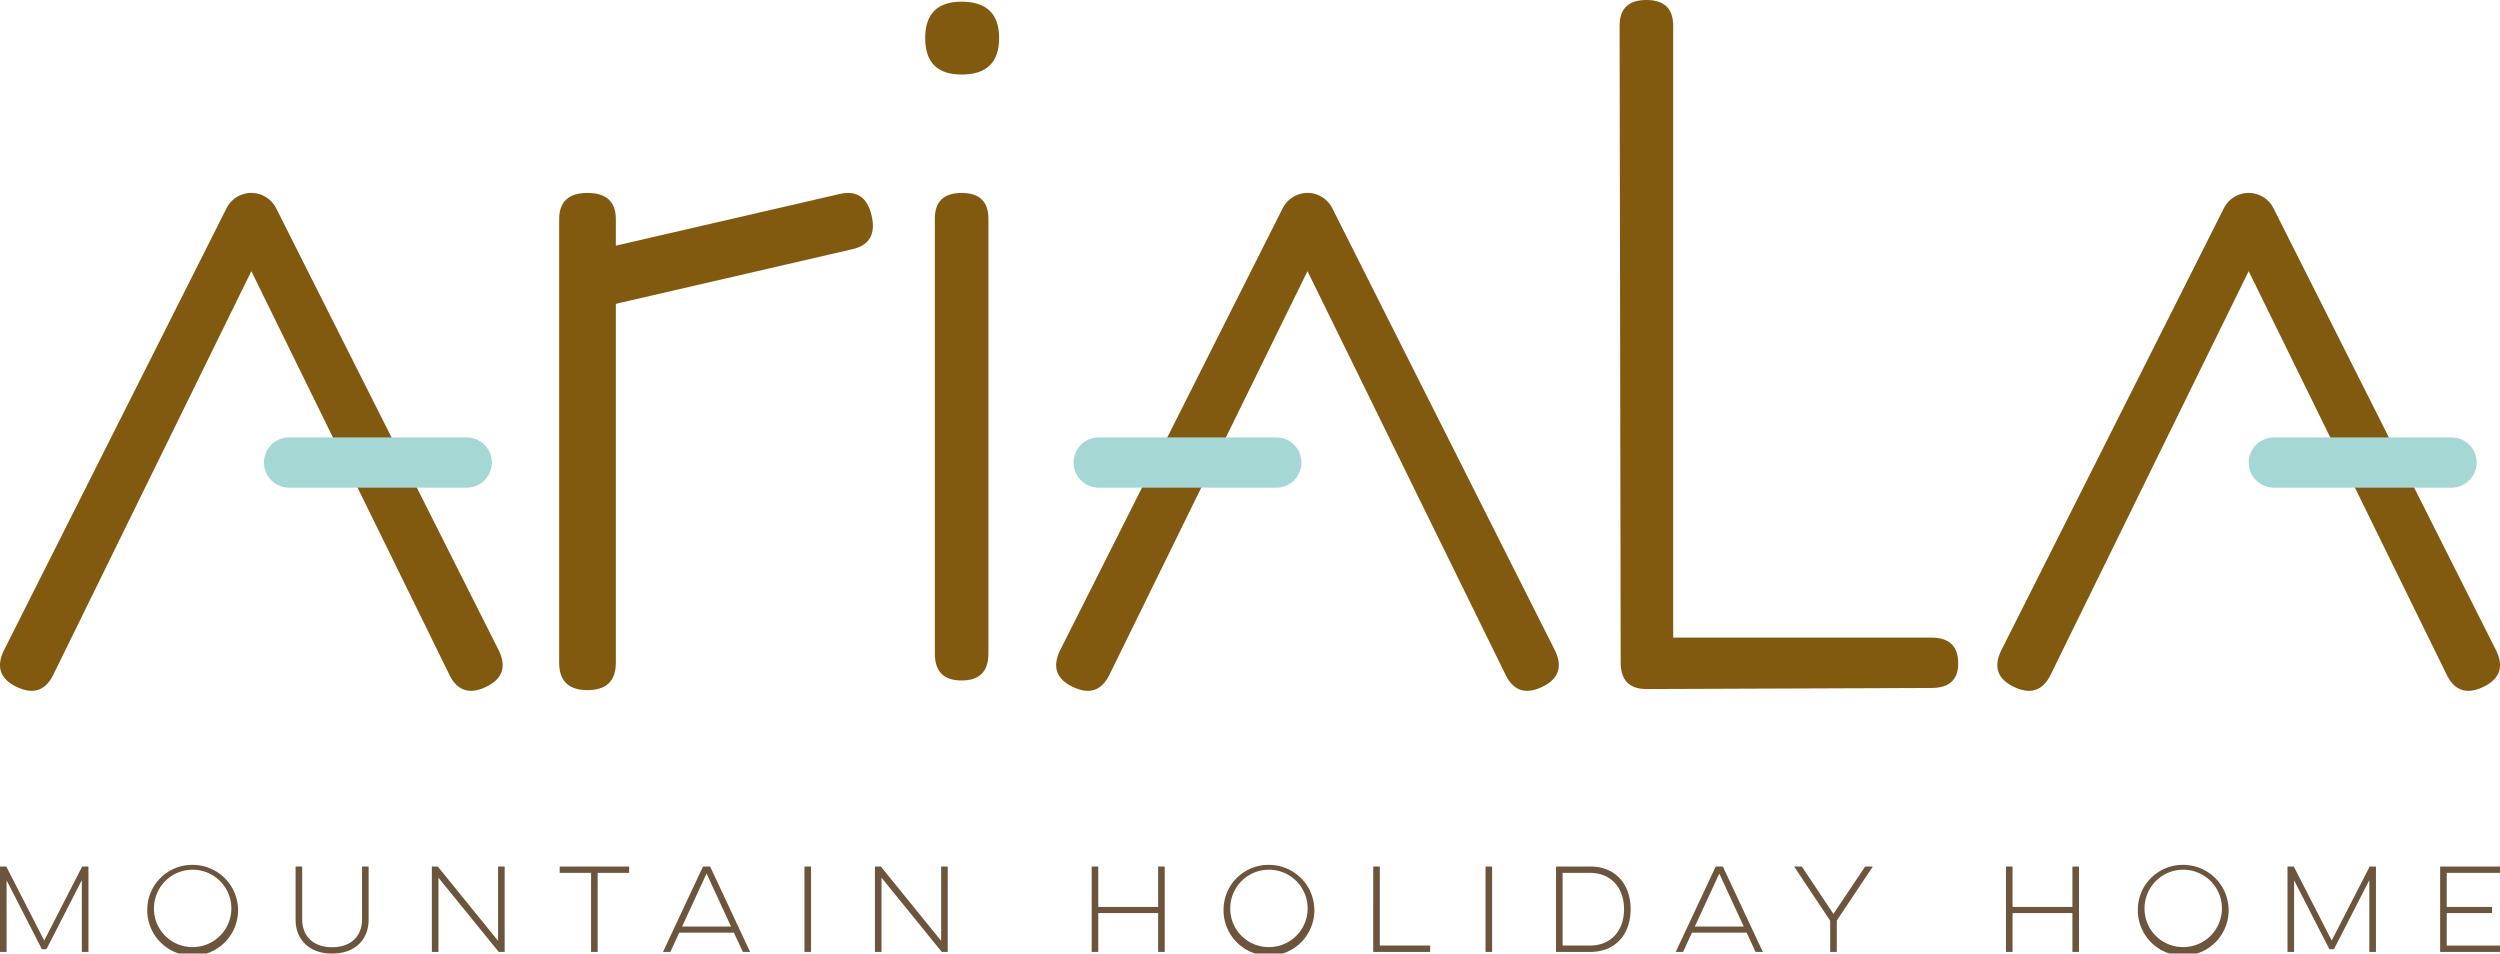 <svg id="Ebene_1" data-name="Ebene 1" xmlns="http://www.w3.org/2000/svg" xmlns:xlink="http://www.w3.org/1999/xlink" width="670.66" height="255.807" viewBox="0 0 670.66 255.807"><defs><style>.cls-1,.cls-4{fill:none;}.cls-2{clip-path:url(#clip-path);}.cls-3{fill:#815a0f;}.cls-4{stroke:#a5d7d5;stroke-linecap:round;stroke-width:13.481px;}.cls-5{fill:#6c553c;}</style><clipPath id="clip-path" transform="translate(-85.615 -169.735)"><rect class="cls-1" width="841.89" height="595.276"/></clipPath></defs><title>ariala logo_mountain holiday home</title><g class="cls-2"><path class="cls-3" d="M219.439,344.256l-59.788-118.746a7.451,7.451,0,0,0-13.223,0l-59.788,118.746q-3.167,6.601,3.449,9.751,6.609,3.159,9.773-3.162l53.177-108.367,53.178,108.367q3.159,6.319,9.773,3.162,6.609-3.153,3.449-9.751" transform="translate(-85.615 -169.735)"/><path class="cls-3" d="M350.77,228.407q0-6.912-7.186-6.912-7.188,0-7.186,6.912v116.671q0,7.209,7.186,7.204,7.182,0,7.186-7.204Z" transform="translate(-85.615 -169.735)"/><path class="cls-3" d="M250.824,228.543q0-7.048-7.602-7.049-7.605,0-7.602,7.049v118.979q0,7.351,7.602,7.346,7.598,0,7.602-7.346Z" transform="translate(-85.615 -169.735)"/><path class="cls-3" d="M314.287,236.589q6.868-1.585,5.158-8.993-1.71-7.409-8.578-5.821l-68.015,15.702q-7.163,1.653-5.448,9.06,1.709,7.402,8.868,5.754Z" transform="translate(-85.615 -169.735)"/><path class="cls-3" d="M502.767,344.256l-59.788-118.746a7.451,7.451,0,0,0-13.223,0l-59.788,118.746q-3.166,6.601,3.449,9.751,6.609,3.159,9.773-3.162l53.177-108.367,53.178,108.367q3.159,6.319,9.773,3.162,6.609-3.153,3.449-9.751" transform="translate(-85.615 -169.735)"/><path class="cls-3" d="M610.929,347.683q0-6.899-7.186-6.899H534.469v-164.159q0-6.885-7.186-6.89-7.189,0-7.187,6.89l.288,170.78q0,7.181,6.899,7.177l76.46-.288q7.182,0,7.186-6.611" transform="translate(-85.615 -169.735)"/><path class="cls-3" d="M755.253,344.256l-59.788-118.746a7.451,7.451,0,0,0-13.223,0l-59.788,118.746q-3.167,6.601,3.449,9.751,6.609,3.159,9.773-3.162l53.177-108.367,53.178,108.367q3.159,6.319,9.773,3.162,6.609-3.153,3.449-9.751" transform="translate(-85.615 -169.735)"/></g><line class="cls-4" x1="77.548" y1="124.083" x2="125.209" y2="124.083"/><line class="cls-4" x1="294.731" y1="124.083" x2="342.392" y2="124.083"/><line class="cls-4" x1="609.997" y1="124.083" x2="657.658" y2="124.083"/><path class="cls-3" d="M353.644,179.959q0-9.768-10.061-9.773-9.774,0-9.773,9.773,0,9.776,9.773,9.773,10.059,0,10.061-9.773" transform="translate(-85.615 -169.735)"/><path class="cls-5" d="M740.217,425.101h16.057v-1.704h-14.289v-8.724h12.162v-1.645h-12.162v-9.135h14.289v-1.703h-16.057Zm-39.18,0v-19.21l9.466,18.476h1.228l9.497-18.535v19.269h1.767v-22.911h-1.677l-10.186,19.856-10.185-19.856h-1.678v22.911Zm-40.121-11.456a10.382,10.382,0,1,1,10.395,10.164,10.314,10.314,0,0,1-10.395-10.164m-1.798,0a12.181,12.181,0,1,0,12.193-11.896,12.037,12.037,0,0,0-12.193,11.896m-17.551-11.455v10.838h-16.057v-10.838h-1.768v22.911h1.768v-10.428h16.057v10.428h1.767v-22.911Zm-72.586,0h-2.066l9.676,14.54v8.371h1.767v-8.401l9.676-14.51h-2.067l-8.508,12.718Zm-22.143,1.88,6.56,14.216h-13.121Zm-.959-1.88-10.725,22.911h1.977l2.367-5.17h14.679l2.396,5.17h1.948l-10.725-22.911Zm-33.791,1.703c5.901,0,9.197,4.201,9.197,9.752,0,5.552-3.296,9.752-9.197,9.752h-7.28v-19.504Zm-9.047,21.208h9.137c7.1,0,10.874-5.023,10.874-11.456,0-6.403-3.774-11.455-10.874-11.455h-9.137Zm-18.909,0h1.767v-22.911h-1.767Zm-30.13,0h15.278v-1.704h-13.511v-21.207h-1.767Zm-38.354-11.456a10.382,10.382,0,1,1,10.395,10.164,10.314,10.314,0,0,1-10.395-10.164m-1.797,0a12.181,12.181,0,1,0,12.192-11.896,12.037,12.037,0,0,0-12.192,11.896m-17.552-11.455v10.838h-16.057v-10.838h-1.767v22.911h1.767v-10.428h16.057v10.428h1.768v-22.911Zm-74.203,22.911v-19.915l16.177,19.915h1.588v-22.911h-1.768v19.944l-16.176-19.944h-1.588v22.911Zm-20.676,0h1.767v-22.911h-1.767Zm-26.26-21.031,6.561,14.216h-13.121Zm-.958-1.88-10.725,22.911h1.977l2.367-5.17h14.679l2.396,5.17h1.948l-10.725-22.911Zm-38.444,1.703h8.418v21.208h1.768v-21.208h8.447v-1.703h-18.633Zm-32.524,21.208v-19.915l16.177,19.915h1.588v-22.911h-1.768v19.944l-16.177-19.944h-1.587v22.911Zm-20.496-22.911v14.187c0,4.318-2.786,7.461-8.029,7.461-5.212,0-8.028-3.143-8.028-7.461v-14.187h-1.768v14.246c0,5.14,3.415,9.106,9.796,9.106s9.796-3.966,9.796-9.106v-14.246Zm-55.819,11.455a10.382,10.382,0,1,1,10.395,10.164,10.314,10.314,0,0,1-10.395-10.164m-1.797,0a12.181,12.181,0,1,0,12.192-11.896,12.037,12.037,0,0,0-12.192,11.896m-37.74,11.456v-19.21l9.466,18.476h1.229l9.496-18.535v19.269h1.767v-22.911h-1.677l-10.186,19.856-10.185-19.856h-1.677v22.911Z" transform="translate(-85.615 -169.735)"/></svg>